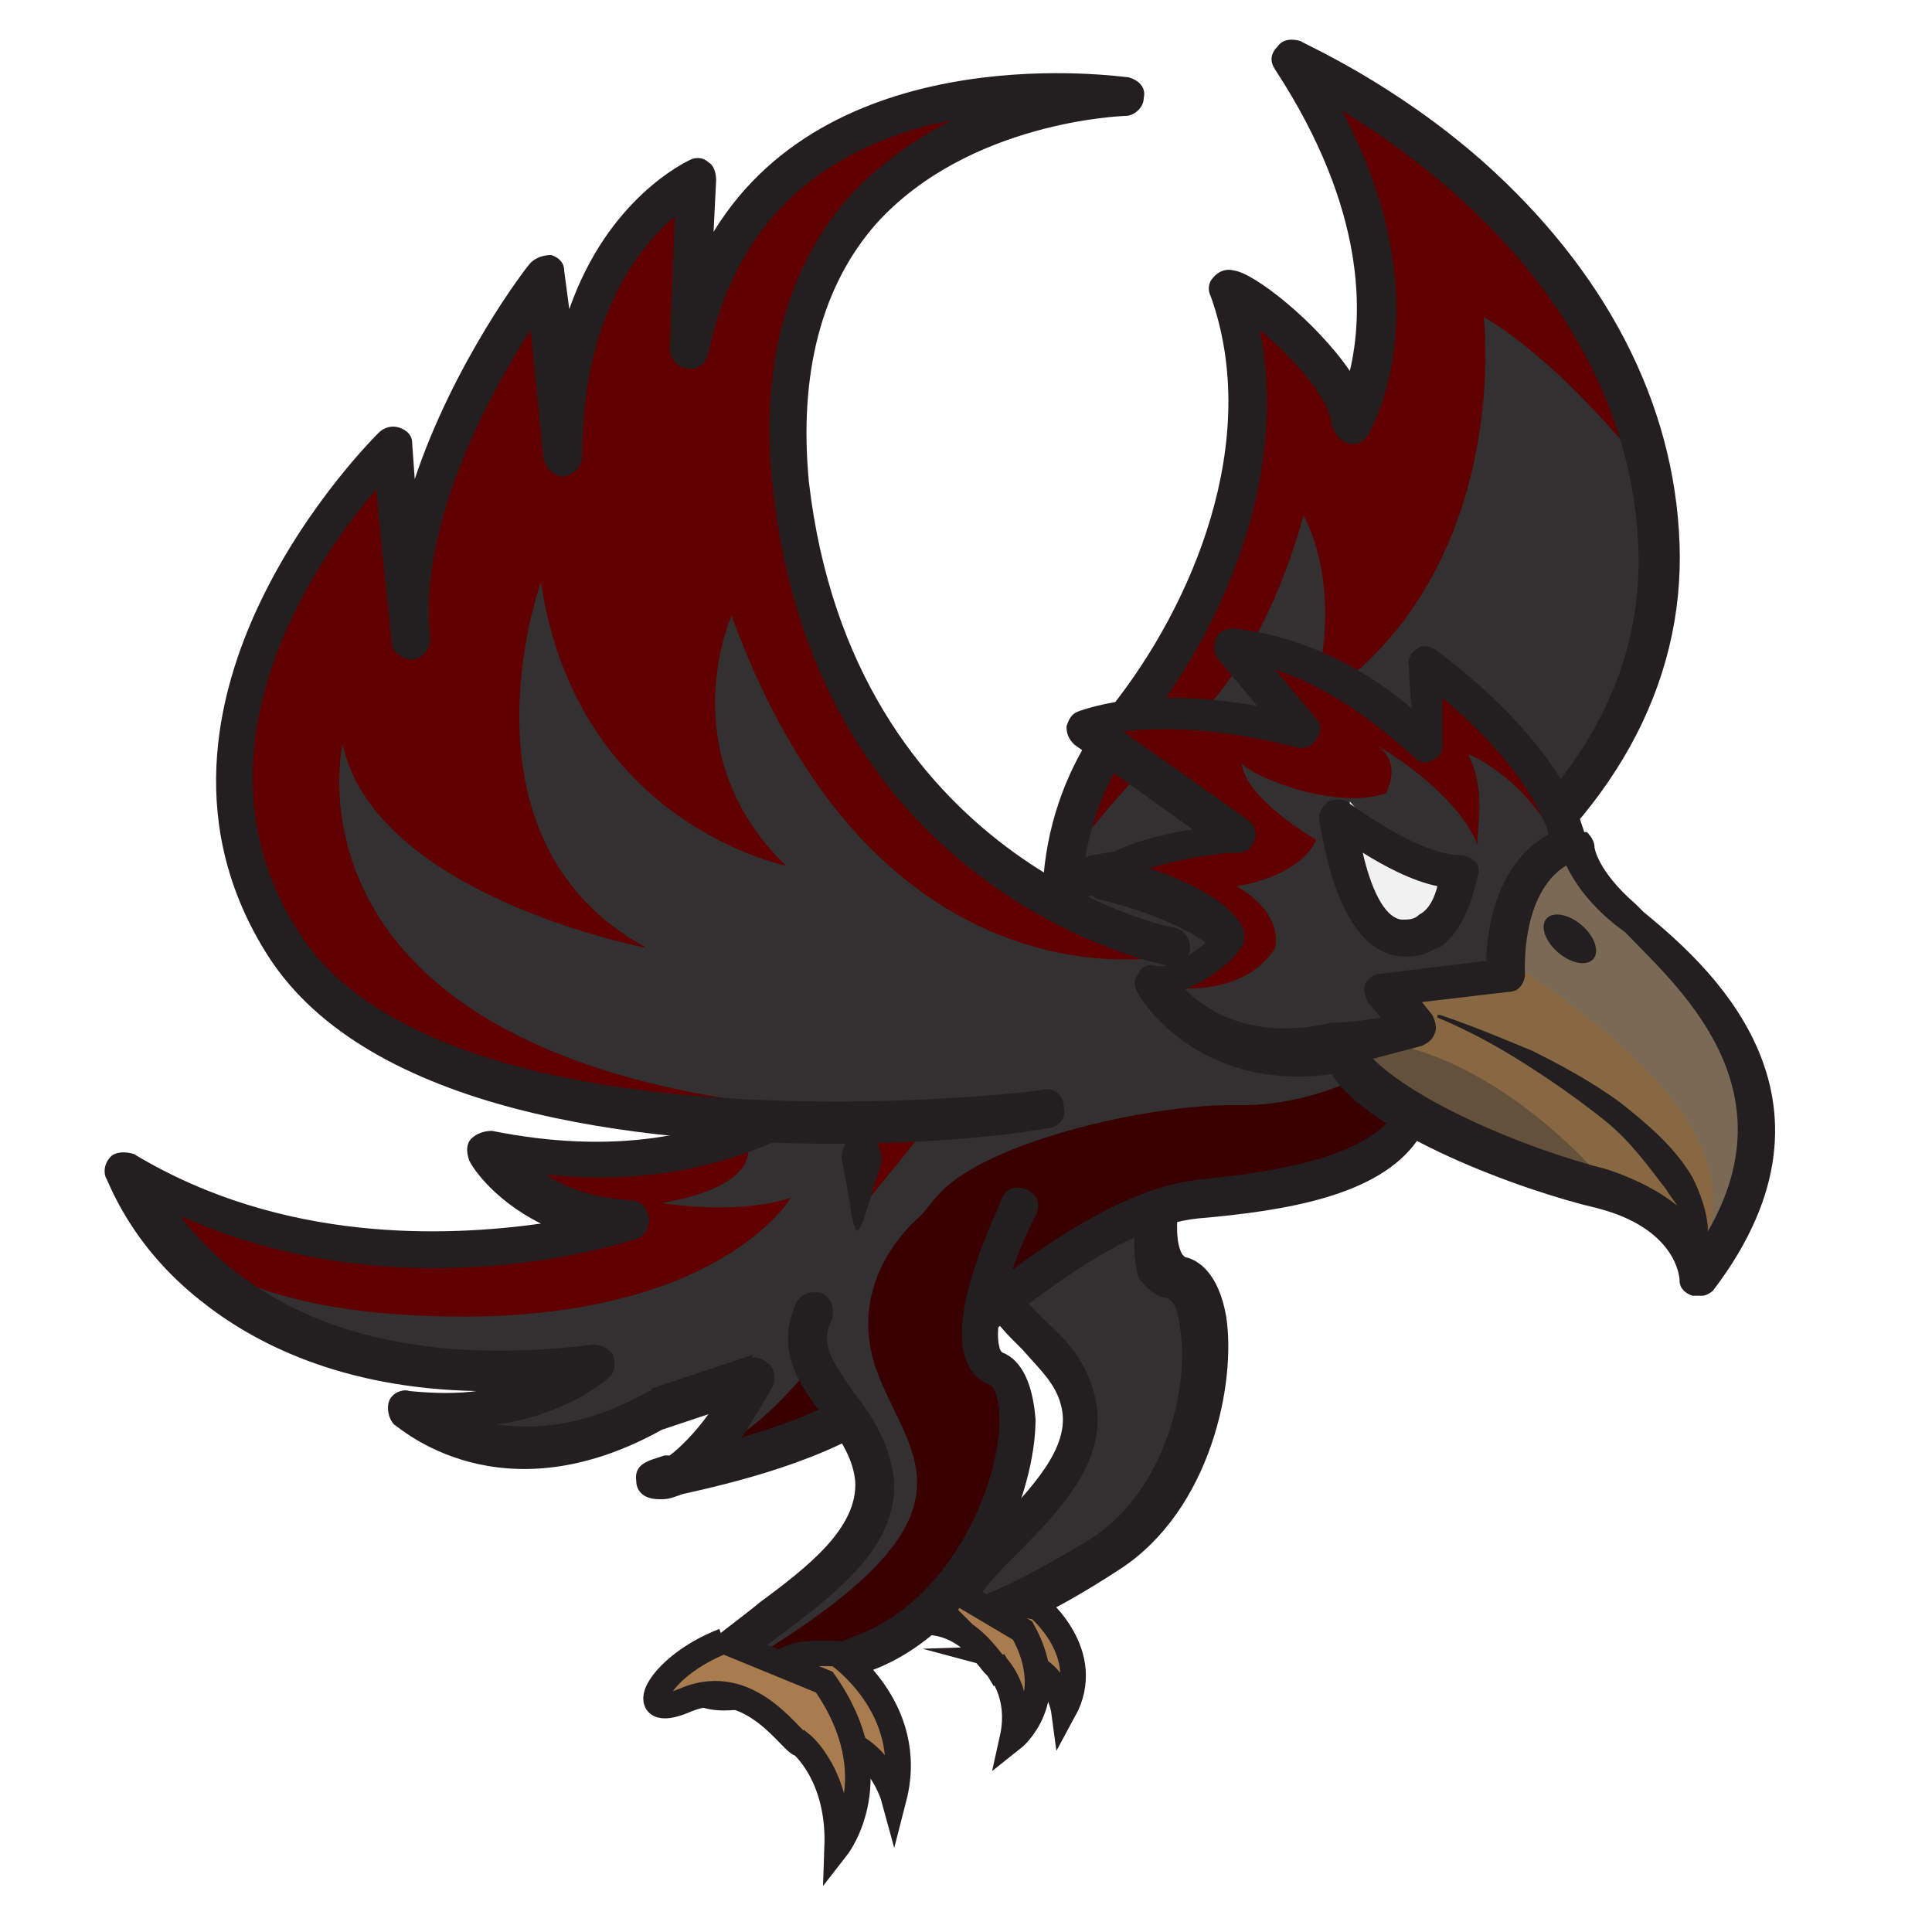 <?xml version="1.0" encoding="utf-8"?>
<!-- Generator: Adobe Illustrator 18.1.1, SVG Export Plug-In . SVG Version: 6.00 Build 0)  -->
<svg version="1.1" id="Layer_1" xmlns="http://www.w3.org/2000/svg" xmlns:xlink="http://www.w3.org/1999/xlink" x="0px" y="0px"
	 viewBox="0 0 75 75" enable-background="new 0 0 75 75" xml:space="preserve">
<g>
	<g>
		<path fill="#323031" d="M45.6,43.7c0,0-1.7,5.5,0.1,5.9c1.9,0.4,1.6,7.9-2.7,10.7c-4.4,2.8-7.3,3.5-5.4,1.2c1.9-2.3,5-4.6,4.4-7.1
			c-0.7-2.6-3.8-3.2-3.1-5.7C39.5,46.2,43.6,43.6,45.6,43.7z"/>
		<path fill="#231F20" d="M37.9,63.6c-0.7,0.1-1.1,0-1.4-0.3c-0.7-0.8,0.2-1.9,0.5-2.2c0.5-0.6,1-1.1,1.5-1.7
			c1.5-1.6,3.1-3.2,2.7-4.8c-0.2-0.9-0.9-1.5-1.5-2.2c-1-1-2.1-2-1.5-3.9c0.8-2.8,5.1-5.7,7.5-5.6c0.2,0,0.5,0.1,0.6,0.3
			c0.1,0.2,0.2,0.4,0.1,0.7c-0.5,1.5-1,4-0.5,4.8c0.1,0.1,0.1,0.1,0.1,0.1c0.5,0.1,1.3,0.6,1.6,2.3c0.4,2.6-0.6,7.5-4.1,9.8
			C40.9,62.6,39.1,63.4,37.9,63.6z M44.5,44.6c-1.8,0.6-4.5,2.5-5,4.3c-0.3,1,0.2,1.5,1.1,2.4c0.8,0.7,1.6,1.6,1.9,2.9
			c0.6,2.4-1.3,4.4-3.1,6.2c-0.5,0.5-1,1-1.4,1.6c0.8-0.3,2.3-1,4.4-2.3c2.9-1.9,3.8-6,3.4-8.2c-0.1-0.9-0.4-1.1-0.5-1.1
			c-0.5-0.1-0.8-0.4-1.1-0.8C43.8,48.3,44.2,46.1,44.5,44.6z"/>
	</g>
	<path fill="#A87C4F" stroke="#231F20" stroke-width="0.992" stroke-miterlimit="10" d="M40.3,62.4c0,0,2.2,1.8,1,4
		c0,0-0.2-1.5-1.7-1.9C39.6,64.5,36.5,61.6,40.3,62.4z"/>
	<path fill="#A87C4F" stroke="#231F20" stroke-width="0.992" stroke-miterlimit="10" d="M36.7,61.5l0.2,0.2
		c-2.1,0.3-3.2,1.6-1.4,1.3c2.1-0.3,3,1.7,3.2,1.7l0.3,0.5l-0.3-0.5c0,0,1,1,0.6,2.8c0,0,1.9-1.5,0.4-4.2l-2.7-1.6"/>
	<g>
		<path fill="#323031" d="M41.3,37.6c0,0-1.4-4.9,2.2-9.5s6-11,4-16.7c0.2-0.4,4.6,2.9,4.8,5.2c0,0,3.4-5.5-2.3-14.2
			c0,0,13.8,6,14.3,18.9c0.5,12.9-16,18.2-16,18.2"/>
	</g>
	<g>
		<path fill="#610000" d="M41.2,33.7c0,0,0.3-3.1,2.4-6s5.4-8,4-16.4c0,0,4.5,2.7,4.8,5.2c0,0,3.8-4.2-2.3-14.2
			c0,0,9.4,1.8,14.3,16.6c0,0-3.3-4.5-6.8-6.6c0,0,1.2,10.1-6.7,15.1c0,0,1.4-4.1-0.3-7.4c0,0-1.3,5.3-4.3,8
			C43.2,30.8,41.2,33.7,41.2,33.7z"/>
	</g>
	<g>
		<path fill="#231F20" d="M48.3,40.2c-0.3,0-0.6-0.2-0.7-0.5c-0.1-0.4,0.1-0.8,0.5-1c0.2-0.1,16-5.3,15.5-17.5
			c-0.4-9-7.7-14.6-11.5-16.9c4,7.6,1.1,12.4,1,12.6c-0.2,0.3-0.5,0.4-0.8,0.3c-0.3-0.1-0.5-0.4-0.6-0.7c-0.1-1.1-1.6-2.7-2.8-3.7
			c1,4.9-0.7,10.6-4.6,15.6c-3.3,4.2-2.1,8.7-2.1,8.9c0.1,0.4-0.1,0.8-0.5,0.9c-0.4,0.1-0.8-0.1-0.9-0.5c-0.1-0.2-1.5-5.4,2.3-10.2
			c3.2-4,5.9-10.4,3.9-16c-0.1-0.2-0.1-0.4,0-0.6c0.2-0.3,0.5-0.5,0.9-0.4c0.8,0.1,3.2,2,4.5,3.9c0.5-2.1,0.7-6.2-2.9-11.7
			c-0.2-0.3-0.2-0.6,0.1-0.9c0.2-0.3,0.6-0.3,0.9-0.2c0.1,0.1,3.6,1.6,7.1,4.7c4.7,4.2,7.4,9.3,7.6,14.8c0.2,5.5-2.6,10.6-8.1,14.6
			c-4.1,3-8.2,4.3-8.4,4.4C48.5,40.2,48.4,40.2,48.3,40.2z"/>
	</g>
	<g>
		<path fill="#323031" d="M46.4,34.5c0,0-3.1-2.1-6.9,1S31.2,47,19,44.6c0,0,1.3,2.6,5.3,2.9c0,0-10.2,3.5-19.3-2.1
			c0,0,3.1,9.4,18,7.6c0,0-2.6,2.3-7.1,1.7c0,0,3.6,3.4,9.5,0.1c3.9-1.3,3.9-1.3,3.9-1.3s-2.1,3.9-3.6,3.9c-1.6,0.1,5.1-0.7,8.5-3.2
			c3.4-2.6,8.1-7.2,12.3-7.7c4.1-0.4,9.3-1.3,8.4-5.3C54.9,41.2,53.2,36.6,46.4,34.5z"/>
	</g>
	<g>
		<path fill="#380000" d="M53.3,41.5c0,0-2.2,1.5-5.5,1.4c-3.3,0-9.4,1.4-11.3,3.4c-1.9,2-5.4,8.7-8.9,10c0,0,3.5,0.3,6.6-2.2
			c3.1-2.5,9.1-7.1,11.5-7.5c2.4-0.4,9-1.6,9.3-4.2L53.3,41.5"/>
	</g>
	<g>
		<path fill="#610000" d="M5.3,46.2c0,0,4.9,3.8,17.8,1.9c0,0-2.9-1-3.4-2.9c0,0,5.6,0.3,9.3-0.8c0,0,0.7,1.6-3.3,2.3
			c0,0,2.8,0.5,5-0.2c0,0-2.5,4.3-11.8,4.6C9.6,51.3,6.4,48.5,5.3,46.2z"/>
	</g>
	<g>
		<polygon fill="#610000" points="34,43.8 33.2,47.2 36.6,43 		"/>
	</g>
	<g>
		<path fill="#231F20" d="M25.6,58.2c-0.7,0-0.9-0.4-0.9-0.7c-0.1-0.7,0.5-0.8,1.1-1c0.1,0,0.1,0,0.2,0c0.4-0.3,1-0.9,1.5-1.6
			l-1.8,0.6c-6.3,3.5-10.2-0.1-10.4-0.2c-0.2-0.2-0.3-0.6-0.2-0.9c0.1-0.3,0.5-0.5,0.8-0.4c1,0.1,1.9,0.1,2.6,0
			c-5.3-0.1-8.7-1.9-10.7-3.5c-2.8-2.2-3.6-4.7-3.7-4.8c-0.1-0.3,0-0.6,0.2-0.8c0.2-0.2,0.6-0.2,0.9-0.1c5.8,3.5,12.2,3.2,15.8,2.7
			c-2-1-2.8-2.4-2.8-2.5c-0.1-0.3-0.1-0.6,0.1-0.8c0.2-0.2,0.5-0.3,0.8-0.3c9.5,1.9,14.1-3,17.6-6.6c0.8-0.9,1.6-1.7,2.4-2.4
			c3.3-2.7,6.4-1.9,7.7-1.1c6.9,2.2,8.8,7,8.8,7.2c0,0,0,0.1,0,0.1c0.3,1.2,0.1,2.3-0.6,3.2c-1.5,2.1-5,2.7-8.5,3
			c-3,0.3-6.6,3.3-9.6,5.7c-0.8,0.7-1.6,1.3-2.3,1.9c-2.4,1.8-6.3,2.7-8.1,3.1c-0.3,0.1-0.5,0.2-0.8,0.2
			C25.7,58.2,25.7,58.2,25.6,58.2z M29.3,52.7c0.2,0,0.4,0.1,0.6,0.3c0.2,0.2,0.2,0.6,0.1,0.8c-0.2,0.4-0.7,1.2-1.2,2
			c1.7-0.5,3.6-1.2,5-2.2c0.7-0.5,1.5-1.2,2.3-1.8c3.1-2.5,6.9-5.6,10.4-6c1.8-0.2,6.1-0.6,7.5-2.4c0.4-0.5,0.5-1.2,0.3-1.9
			c-0.2-0.5-1.9-4.4-7.9-6.3c-0.1,0-0.1-0.1-0.2-0.1c-0.1-0.1-2.7-1.8-6,0.9c-0.7,0.6-1.4,1.3-2.3,2.2c-3.2,3.4-7.9,8.3-16.7,7.4
			c0.7,0.5,1.8,0.9,3.3,1c0.4,0,0.6,0.3,0.7,0.7c0,0.4-0.2,0.7-0.5,0.8c-0.4,0.1-9,3-17.7-0.9c1.9,2.5,6.3,6.2,16,5
			c0.3,0,0.6,0.1,0.8,0.4c0.1,0.3,0.1,0.7-0.2,0.9c-0.1,0.1-1.6,1.4-4.3,1.8c1.5,0.2,3.4,0.1,5.9-1.3c0,0,0.1,0,0.1-0.1l3.9-1.3
			C29.2,52.7,29.2,52.7,29.3,52.7z"/>
	</g>
	<g>
		<path fill="#323031" d="M45.5,36.8c-0.9-0.1-13.2-3.1-14.7-18c-1.6-14.8,13-15,13-15s-14.5-2.3-16.9,9.8L27.1,7
			c0,0-5.1,2.4-5.1,10.7l-0.8-7c0,0-5.9,7.6-5.2,14.2l-0.8-7.5c0,0-10.3,9.9-4.2,19.3s29.7,6.5,29.7,6.5"/>
	</g>
	<g>
		<line fill="#323031" x1="33.2" y1="47.7" x2="33.5" y2="43.6"/>
	</g>
	<g>
		<path fill="#231F20" d="M33.2,47.7c-0.1-0.3-0.2-0.7-0.2-1c-0.1-0.3-0.1-0.7-0.2-1c0-0.3-0.2-0.7-0.1-1c0.1-0.3,0.3-0.7,0.7-1
			c0,0,0.1,0,0.2,0c0.4,0.4,0.5,0.7,0.6,1.1c0.1,0.3-0.1,0.7-0.2,1c-0.1,0.3-0.2,0.7-0.3,1c-0.1,0.3-0.2,0.7-0.4,1
			C33.3,47.7,33.2,47.8,33.2,47.7C33.2,47.7,33.2,47.7,33.2,47.7z"/>
	</g>
	<g>
		<path fill="#323031" d="M39.6,46.7c0,0-2.8,5.5-0.9,6.3c1.9,0.8,0.4,8.7-4.7,10.9c-5.1,2.2-8.3,2.5-6,0.4c2.4-2.1,6.1-4,5.8-6.8
			s-3.5-4-2.3-6.6"/>
	</g>
	<g>
		<path fill="#380000" d="M36.1,46.9c0,0-3.2,2.2-2.2,5.9c1.1,3.7,5.2,5.8-5.4,12c0,0,1.5,0.5,5-0.8c3.4-1.3,6-4.8,6-7.7
			c0-2.9-1.2-3.6-1.3-4.9c-0.1-1.3,2.6-6.3,4.3-6.3C44.2,45.1,42.1,42.1,36.1,46.9z"/>
	</g>
	<g>
		<path fill="#610000" d="M45.4,37.1c0,0-11.3,2.5-17-13.2c0,0-2.4,5.3,2.1,9.7c0,0-8.1-1.6-9.5-11c0,0-3.6,10,4.1,14.2
			c0,0-10.5-2-11.8-7.9c0,0-2.8,12,17.6,14.1c0,0-14.4,2.3-20.7-7.2c-3.7-8.1,2.9-17.6,4.6-18l1,6.4c0,0,1.4-8.9,5.3-12.8l0.5,5.8
			c0,0,0.4-6.8,5.3-10l-0.2,6.1c0,0,1.3-11.1,15.9-9.4c0,0-18.3,2.2-10.5,21.6C34.2,30.6,41.1,36.9,45.4,37.1z"/>
	</g>
	<g>
		<path fill="#231F20" d="M32.4,44.4c-7.6,0-18.1-1.2-22-7.3c-6.3-9.9,4.2-20.2,4.3-20.3c0.2-0.2,0.5-0.3,0.8-0.2
			c0.3,0.1,0.5,0.3,0.5,0.6l0.1,1.4c1.5-4.5,4.3-8.2,4.5-8.4c0.2-0.2,0.5-0.3,0.8-0.3c0.3,0.1,0.5,0.3,0.5,0.6l0.2,1.5
			c1.5-4.3,4.5-5.7,4.7-5.8c0.2-0.1,0.5-0.1,0.7,0.1c0.2,0.1,0.3,0.4,0.3,0.7l-0.1,2c4.7-7.7,15.9-6,16.1-6c0.4,0.1,0.7,0.4,0.6,0.8
			c0,0.4-0.4,0.7-0.7,0.7c-0.1,0-6.1,0.2-9.7,4.2c-2.1,2.4-3,5.8-2.6,10C33.1,33.4,45.4,36,45.5,36c0.4,0,0.7,0.4,0.7,0.8
			c0,0.4-0.4,0.7-0.8,0.7c-0.1,0-13.7-2.6-15.4-18.6c-0.5-4.6,0.5-8.4,2.9-11.2c1.2-1.3,2.6-2.3,4-3c-0.2,0-0.4,0.1-0.6,0.1
			c-4.9,1.2-7.8,4.2-8.8,8.9c-0.1,0.4-0.4,0.7-0.8,0.6c-0.4,0-0.7-0.4-0.7-0.8l0.2-5.1c-1.4,1.2-3.6,3.9-3.6,9.3
			c0,0.4-0.3,0.7-0.7,0.8c-0.4,0-0.7-0.3-0.8-0.7l-0.5-5c-1.6,2.5-4.4,7.6-3.9,12l0,0c0,0.4-0.3,0.8-0.7,0.8c-0.4,0-0.8-0.3-0.8-0.7
			l-0.6-5.9c-2.4,2.8-7.5,10.2-3,17.2c5.7,8.9,28.7,6.2,28.9,6.1c0.4-0.1,0.8,0.2,0.8,0.7c0.1,0.4-0.2,0.8-0.7,0.8
			C40.3,43.9,36.9,44.4,32.4,44.4z"/>
	</g>
	<g>
		<path fill="#231F20" d="M28.1,66.4c-0.7,0-1.2-0.2-1.4-0.5c-0.6-0.9,0.5-1.9,0.9-2.2c0.6-0.5,1.3-1,1.9-1.5
			c1.9-1.4,3.8-2.9,3.7-4.7c-0.1-1-0.7-1.8-1.3-2.6c-0.9-1.2-1.8-2.5-1-4.3c0.2-0.4,0.6-0.5,1-0.4c0.4,0.2,0.5,0.6,0.4,1
			c-0.5,1,0,1.6,0.8,2.8c0.7,0.9,1.4,1.9,1.6,3.4c0.2,2.6-2.2,4.4-4.3,6c-0.7,0.5-1.3,1-1.8,1.5c0,0-0.1,0.1-0.1,0.1
			c0.9-0.1,2.6-0.6,5.2-1.7c3.3-1.5,5.1-5.7,5.1-8.2c0-0.8-0.2-1.2-0.3-1.3c-0.5-0.2-0.8-0.5-1-1c-0.7-1.9,1.1-5.5,1.4-6.3
			c0.2-0.4,0.6-0.5,1-0.3c0.4,0.2,0.5,0.6,0.3,1c-0.8,1.5-1.7,4.1-1.4,5.1c0,0.1,0.1,0.2,0.1,0.2c0.8,0.3,1.2,1.3,1.3,2.6
			c0,2.8-1.9,7.8-6,9.6C31.5,65.8,29.4,66.4,28.1,66.4z"/>
	</g>
	<path fill="#A87C4F" stroke="#231F20" stroke-width="0.992" stroke-miterlimit="10" d="M32.5,64.2c0,0,3.1,2.1,2.2,5.6
		c0,0-0.6-2.2-2.6-2.3C32.1,67.4,27.5,63.9,32.5,64.2z"/>
	<path fill="#A87C4F" stroke="#231F20" stroke-width="0.992" stroke-miterlimit="10" d="M28.1,63.7L28.1,63.7
		c-2.6,1-3.6,3.2-1.5,2.3c2.6-1.1,4.2,1.8,4.5,1.7l0,0l0,0c0,0,1.5,1.2,1.4,4c0,0,2.1-2.7-0.5-6.4L28.1,63.7"/>
	<g>
		<path fill="#F1F1F2" d="M52.4,31.1c0,0,2.6,3.2,4.2,3.2c1.6,0-2.5,3.8-3.5,1.8C52,34,52.4,31.1,52.4,31.1z"/>
	</g>
	<g>
		<path fill="#323031" d="M60.5,31.6c-1.5-3.3-5.3-5.9-5.3-5.9s0.1,1.5,0,3.2c-1.1-1-4-3.6-7.7-4l2.8,3.4c0,0-4.8-1.5-8.5-0.3l6,4.3
			c0,0-4.1,0.4-5.3,1.5c0,0,4.6,1.1,4.9,2.5c0,0-1.7,1.8-2.9,1.5c0,0,2.1,3.6,7.2,2.7c0,0,4.4-0.2,7-2.1l0,0c0.1,0,0.1-0.1,0.2-0.1
			c0.1-0.1,0.3-0.2,0.4-0.3c0,0,0,0,0,0c0.1-0.1,0.1-0.1,0.2-0.2c0.1-0.1,0.1-0.1,0.2-0.2c0,0,0.1-0.1,0.1-0.1
			C61.1,36.2,61.7,34.2,60.5,31.6z M53.7,36.3c-1.9-0.7-1.3-5.2-1.3-5.2s2.2,2.8,4.2,3.2C56.6,34.3,55.6,37,53.7,36.3z"/>
	</g>
	<g>
		<path fill="#886842" d="M61.1,32.9c0,0-0.1,1.1,1.9,2.8c1.9,1.7,8.7,6.6,2.9,14.1c0,0-0.1-2.5-3.8-3.4s-8.9-3.1-10.1-5.4l2.9-0.7
			l-1.3-1.5l4.8-0.6C58.4,38,58.1,33.7,61.1,32.9z"/>
	</g>
	<g>
		<path fill="#610000" d="M60.4,32.6c0,0-1.5-5.2-4.8-6.2L55.4,29c0,0-3.5-4-7.3-3.9l2.9,3.5c0,0-5.4-1.3-8.1-0.5l5.1,4.4l-4.2,1.2
			l4.4,2.6L45,38.3c0,0,3.2,0.6,4.5-1.5c0,0,0.4-1.3-1.5-2.4c0,0,2.4-0.3,3.1-1.8c0,0-2.8-1.6-2.9-3c0.1,0.4,3.5,1.9,5.6,1.2
			c0,0,0.7-1.2-0.4-1.9c0,0,3.2,1.8,4,4c-0.2-0.4,0.4-2-0.4-3.6C56.9,29.2,59.1,30.1,60.4,32.6z"/>
	</g>
	<g>
		<path fill="#7A6954" d="M61,32.9c0,0-2.9,1.7-2.3,4.4c-0.1,0.3,10.8,6.2,7,11.7c0,0,4.4-4,1.8-8.4S61.4,34.6,61,32.9z"/>
	</g>
	<g>
		<path fill="#64513B" d="M53.8,40.5l-1.6,0.7c0,0,3.2,3,5.9,3.9c2.7,0.9,4,1.8,4,1.8s1.7,0-1.9-3.1S53.8,40.5,53.8,40.5z"/>
	</g>
	<g>
		<g>
			<path fill="#231F20" d="M54.2,37.1c0.5,0.1,1,0,1.4-0.2c0.1-0.1,0.3-0.1,0.4-0.2c1.1-0.9,1.3-2.6,1.4-2.8c0-0.2,0-0.4-0.2-0.5
				c-0.1-0.1-0.3-0.2-0.5-0.2c-1.4,0-3.6-1.5-4.3-2c-0.2-0.2-0.5-0.2-0.8-0.1c-0.2,0.1-0.4,0.4-0.4,0.7
				C51.3,32.1,51.8,36.7,54.2,37.1z M52.9,33.1c0.8,0.5,1.9,1.1,2.9,1.3c-0.1,0.4-0.3,0.9-0.7,1.1c-0.2,0.2-0.4,0.2-0.7,0.2
				C53.7,35.6,53.2,34.4,52.9,33.1z"/>
		</g>
		<g>
			<path fill="#231F20" d="M63.8,35.4l-0.3-0.3c-1.5-1.3-1.6-2.2-1.6-2.2c0-0.2-0.1-0.4-0.3-0.6c0,0,0,0-0.1,0
				c-0.1-0.3-0.2-0.6-0.3-0.9c-1.5-3.4-5.4-6.1-5.5-6.2c-0.2-0.1-0.5-0.2-0.7,0c-0.2,0.1-0.4,0.4-0.3,0.7c0,0,0,0.7,0.1,1.6
				c-1.5-1.3-4-2.8-6.9-3.1c-0.3,0-0.6,0.1-0.7,0.4c-0.1,0.2-0.1,0.6,0.1,0.8l1.5,1.8c-1.8-0.3-4.5-0.6-6.9,0.2
				c-0.3,0.1-0.4,0.3-0.5,0.6c0,0.3,0.1,0.5,0.3,0.7l4.6,3.3c-1.4,0.2-3.2,0.7-4,1.5c-0.2,0.2-0.3,0.4-0.2,0.7
				c0.1,0.2,0.3,0.4,0.5,0.5c1.8,0.4,3.6,1.2,4.2,1.7c-0.6,0.5-1.4,1-1.9,0.9c-0.3-0.1-0.6,0-0.7,0.3c-0.2,0.2-0.2,0.5,0,0.8
				c0.1,0.2,2.3,3.8,7.5,3.1C53.1,44,59,46.2,62,46.9c3.1,0.8,3.2,2.7,3.2,2.8c0,0.3,0.2,0.5,0.5,0.6c0.1,0,0.3,0,0.4,0
				c0.1,0,0.3-0.1,0.4-0.2C72.3,42.5,66.1,37.3,63.8,35.4z M46,38.4c1.1-0.4,2-1.3,2.1-1.5c0.2-0.2,0.2-0.4,0.2-0.7
				c-0.3-1.1-2.2-2-3.7-2.5c1.1-0.3,2.5-0.6,3.5-0.6c0.3,0,0.5-0.2,0.6-0.5c0.1-0.3,0-0.6-0.3-0.8l-4.8-3.4c3.2-0.4,6.6,0.6,6.7,0.6
				c0.3,0.1,0.6,0,0.8-0.3c0.2-0.3,0.2-0.6,0-0.8l-1.6-1.9c2.5,0.8,4.5,2.6,5.4,3.4c0.2,0.2,0.5,0.3,0.7,0.1
				c0.3-0.1,0.4-0.3,0.4-0.6c0-0.6,0-1.3,0-1.8c1.2,1,3,2.7,3.9,4.7c0.1,0.2,0.2,0.4,0.2,0.6c-2,1.1-2.4,3.7-2.4,4.9l-4.1,0.5
				c-0.3,0-0.5,0.2-0.6,0.4c-0.1,0.2,0,0.5,0.1,0.7l0.5,0.6c-1.1,0.2-1.8,0.2-1.8,0.2c0,0-0.1,0-0.1,0C48.7,40.4,46.9,39.3,46,38.4z
				 M66.3,47.8c0-0.7-0.3-1.5-0.6-2.1c-0.7-1.2-1.8-2.1-2.8-2.9c-1.1-0.8-2.2-1.4-3.4-2c-1.2-0.5-2.4-1-3.6-1.4c0,0-0.1,0-0.1,0
				c0,0,0,0.1,0,0.1c1.2,0.5,2.3,1.1,3.4,1.8c1.1,0.7,2.1,1.4,3.1,2.2c1,0.8,1.7,1.8,2.4,2.7c0.1,0.2,0.3,0.4,0.4,0.6
				c-0.6-0.5-1.5-1-2.7-1.4c-3.5-0.9-7.5-2.7-9.1-4.3l1.9-0.5c0.2-0.1,0.4-0.2,0.5-0.5c0.1-0.2,0-0.5-0.1-0.7l-0.4-0.5l3.4-0.4
				c0.4,0,0.6-0.4,0.6-0.7c0,0-0.2-3.1,1.6-4.2c0.3,0.6,0.8,1.4,1.9,2.3l0.4,0.3C65,38.2,69.6,42.1,66.3,47.8z"/>
		</g>
		<g>
			
				<ellipse transform="matrix(-0.759 -0.651 0.651 -0.759 83.469 103.719)" fill="#231F20" cx="60.9" cy="36.4" rx="1.2" ry="0.7"/>
		</g>
	</g>
</g>
</svg>
